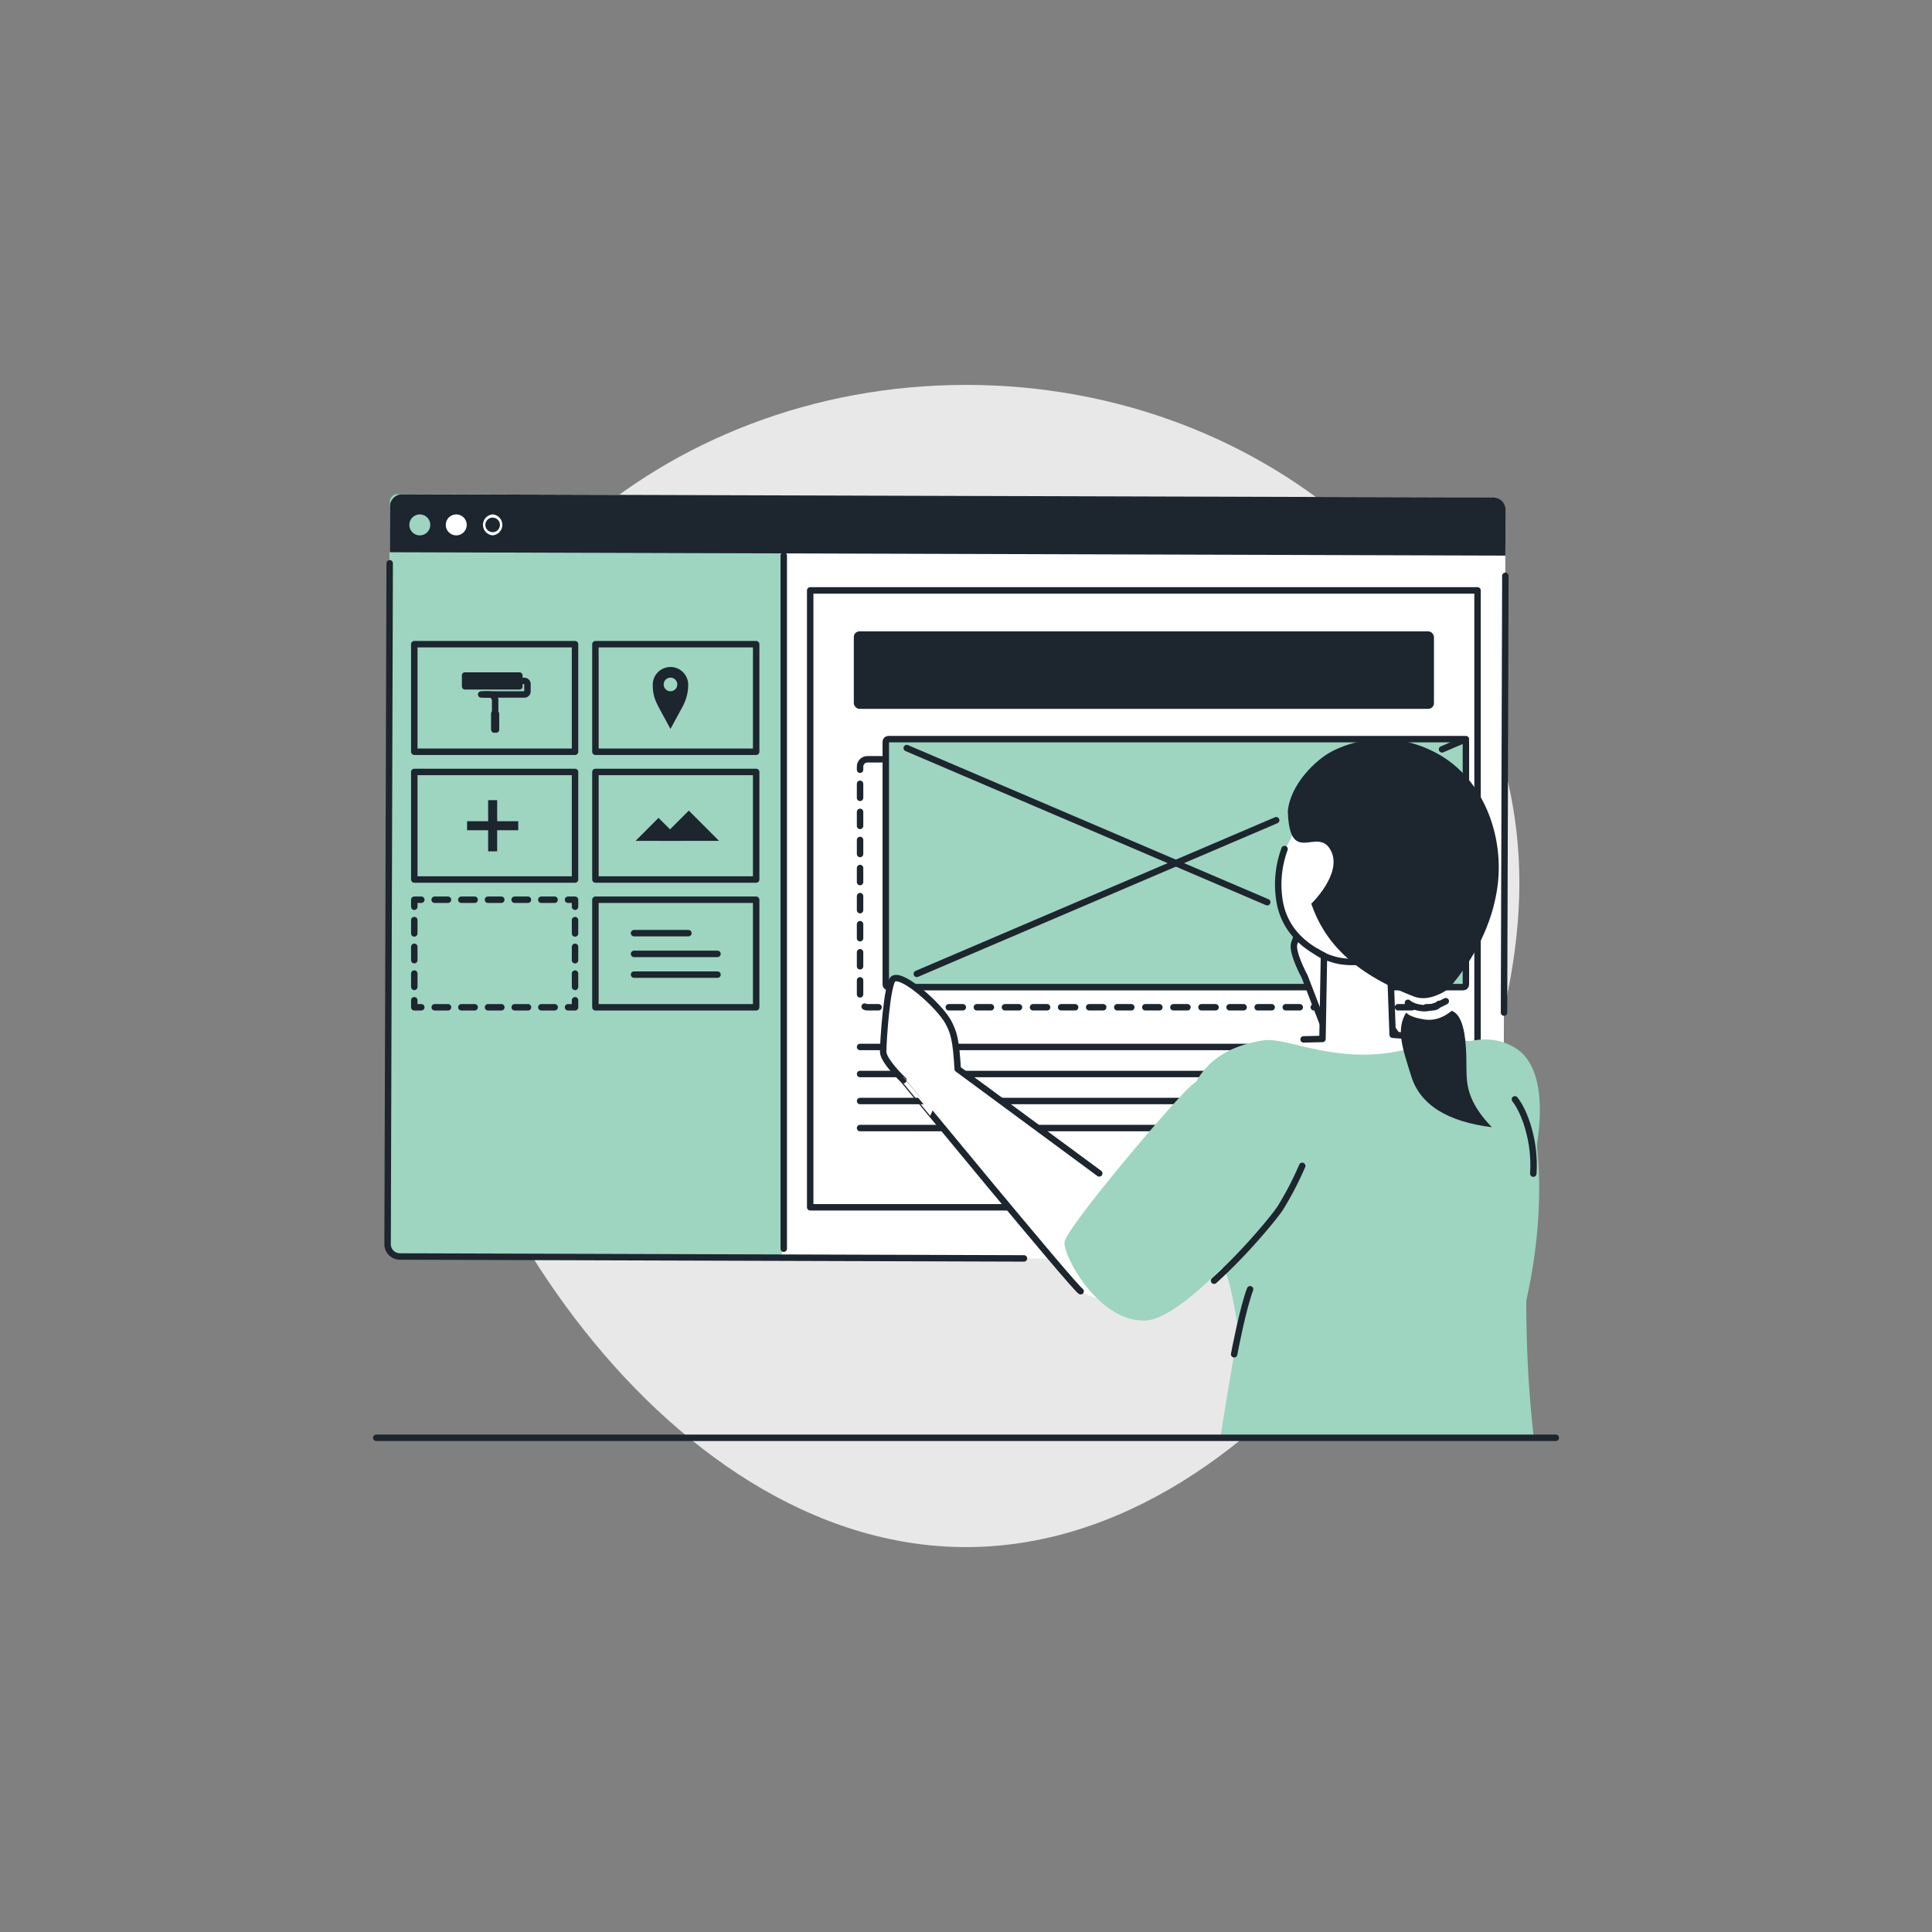 <svg id="Layer_1" data-name="Layer 1" xmlns="http://www.w3.org/2000/svg" viewBox="0 0 1200 1200"><rect x="0" y="0" width="1200" height="1200" fill="#808080" stroke="none"/><defs><style>.cls-1{fill:#e9e8e8;}.cls-2{fill:#fff;}.cls-10,.cls-3{fill:#9dd5c0;}.cls-4{fill:#1d252e;}.cls-5,.cls-6,.cls-7,.cls-8,.cls-9{fill:none;}.cls-10,.cls-5,.cls-6,.cls-7,.cls-8,.cls-9{stroke:#1d252e;stroke-linecap:round;stroke-width:4px;}.cls-5,.cls-6,.cls-7{stroke-linejoin:round;}.cls-6{stroke-dasharray:8.28 8.28;}.cls-7{stroke-dasharray:8.3 8.3;}.cls-10,.cls-8,.cls-9{stroke-miterlimit:10;}.cls-9{stroke-dasharray:8.72;}</style></defs><path id="Oval" class="cls-1" d="M600,960.93c189.83,0,343.72-241.76,343.72-412.57S789.83,239.07,600,239.07,256.28,377.54,256.28,548.36,410.17,960.93,600,960.93Z"/><rect class="cls-2" x="241.48" y="308" width="692.94" height="473.47" rx="7.67" transform="translate(1.67 -1.8) rotate(0.18)"/><rect class="cls-3" x="241.49" y="307.32" width="245.43" height="473.47" rx="4.57" transform="translate(1.67 -1.12) rotate(0.18)"/><path class="cls-4" d="M935.13,316.73,935,345.09,242.11,343l.08-28.35a7.67,7.67,0,0,1,7.7-7.65L927.48,309A7.68,7.68,0,0,1,935.13,316.73Z"/><circle class="cls-3" cx="260.75" cy="326.02" r="6.52"/><circle class="cls-2" cx="283.38" cy="326.02" r="6.52"/><path class="cls-2" d="M306,319.5l0,2a4.52,4.52,0,1,1-4.53,4.51A4.53,4.53,0,0,1,306,321.5v-2m0,0a6.52,6.52,0,0,0,0,13h0a6.52,6.52,0,0,0,0-13Z"/><polyline class="cls-5" points="357.17 621.28 357.17 625.64 352.81 625.64"/><line class="cls-6" x1="344.52" y1="625.64" x2="265.82" y2="625.64"/><polyline class="cls-5" points="261.68 625.64 257.32 625.64 257.32 621.28"/><line class="cls-7" x1="257.32" y1="612.98" x2="257.32" y2="567.35"/><polyline class="cls-5" points="257.32 563.2 257.32 558.84 261.68 558.84"/><line class="cls-6" x1="269.96" y1="558.84" x2="348.66" y2="558.84"/><polyline class="cls-5" points="352.81 558.84 357.17 558.84 357.17 563.2"/><line class="cls-7" x1="357.17" y1="571.5" x2="357.17" y2="617.13"/><line class="cls-8" x1="486.81" y1="345.09" x2="486.81" y2="775.58"/><rect class="cls-4" x="530.32" y="392.15" width="360.33" height="48.13" rx="3.5"/><rect class="cls-5" x="503.23" y="366.72" width="414.5" height="383.14"/><line class="cls-8" x1="534.2" y1="650.3" x2="776.46" y2="650.3"/><line class="cls-8" x1="534.2" y1="700.65" x2="816.31" y2="700.65"/><line class="cls-8" x1="534.2" y1="667.08" x2="886.76" y2="667.08"/><line class="cls-8" x1="534.2" y1="683.87" x2="886.76" y2="683.87"/><rect class="cls-5" x="257.32" y="400.12" width="99.85" height="66.8"/><rect class="cls-4" x="286.88" y="417.6" width="37.7" height="10.68" rx="1.78"/><path class="cls-4" d="M307.54,455a2,2,0,0,1-2-2V435a1.67,1.67,0,0,0-1.67-1.67h-5a2,2,0,1,1,0-4h5a5.67,5.67,0,0,1,5.67,5.67v18A2,2,0,0,1,307.54,455Z"/><path class="cls-4" d="M325.69,433.35H300.9a2,2,0,0,1,0-4h24.71v-4.41h-3.15a2,2,0,0,1,0-4h3.23a3.93,3.93,0,0,1,3.92,3.92v4.57A3.93,3.93,0,0,1,325.69,433.35Z"/><rect class="cls-4" x="305" y="441.39" width="5.08" height="13.71" rx="1.84"/><rect class="cls-5" x="369.82" y="400.12" width="99.85" height="66.8"/><path class="cls-4" d="M424.22,417.51a11,11,0,0,0-18.78,7.78c0,7.22,1.81,10.52,5.25,16.87l5.75,10.58,5.75-10.58c1.72-3.17,5.26-8.51,5.26-16.87A11,11,0,0,0,424.22,417.51Zm-7.78,11.85a4.23,4.23,0,1,1,4.24-4.23A4.23,4.23,0,0,1,416.44,429.36Z"/><rect class="cls-5" x="369.82" y="479.48" width="99.85" height="66.8"/><polygon class="cls-4" points="394.76 522.27 409.03 507.99 423.31 522.27 394.76 522.27"/><polygon class="cls-4" points="409.03 522.27 427.82 503.49 446.6 522.27 409.03 522.27"/><rect class="cls-5" x="257.32" y="479.48" width="99.85" height="66.8"/><polygon class="cls-4" points="321.89 510.08 321.89 515.67 308.8 515.67 308.8 528.77 303.21 528.77 303.21 515.67 290.11 515.67 290.11 510.08 303.21 510.08 303.21 496.99 308.8 496.99 308.8 510.08 321.89 510.08"/><rect class="cls-5" x="369.82" y="558.84" width="99.85" height="66.8"/><line class="cls-8" x1="393.81" y1="579.6" x2="427.58" y2="579.6"/><line class="cls-8" x1="393.81" y1="592.48" x2="445.65" y2="592.48"/><line class="cls-8" x1="393.81" y1="605.36" x2="445.65" y2="605.36"/><rect class="cls-9" x="534.2" y="471.6" width="360.33" height="154.03" rx="4.57"/><rect class="cls-10" x="550.17" y="459.09" width="360.33" height="154.03" rx="1.59"/><line class="cls-8" x1="563.2" y1="464.65" x2="787.1" y2="560.37"/><line class="cls-8" x1="792.67" y1="509.46" x2="569.45" y2="604.88"/><line class="cls-8" x1="910.5" y1="459.09" x2="895.67" y2="465.43"/><path class="cls-8" d="M636,781.62l-387.61-1.19a7.67,7.67,0,0,1-7.65-7.7l1.3-422.86"/><line class="cls-8" x1="935" y1="357.66" x2="934.17" y2="628.94"/><path id="Path-93" class="cls-2" d="M931.88,733,844.49,610.44C849.2,593,849.29,588,848,580.83c-2-10.73-17.23-37.61-24-36-4.5,1.06-18.41,35.66-20.14,41.15s6.49,20.61,6.49,20.61,53.77,135,59.68,149.89C885.07,796.8,946.93,773.36,931.88,733Z"/><path id="Path-93-2" data-name="Path-93" class="cls-5" d="M907.94,699.42l-63.45-89C849.2,593,849.29,588,848,580.83c-2-10.73-17.23-37.61-24-36-4.5,1.06-18.41,35.66-20.14,41.15s6.49,20.61,6.49,20.61S847.61,704.06,865,745.3"/><path id="Path-88" class="cls-3" d="M905.89,795c-27.25-8.91-35.11-53.55-31.78-61.58s-7.61-52.37.91-63.3,41.08-35.57,66.75-18.84,9.82,74.63,9.82,74.63S933.13,803.86,905.89,795Z"/><path id="Path-103" class="cls-2" d="M832.94,512.89l-26.53-1.53L795.2,533.9v27.62l11.61,21.22,13.95,10.8.68,53.33-36.52,1.78,16,31.34c22.84,11.87,49.38,13.63,77.8,10.28l37.71-38.85L867,642.27l-4.08-44.35L879,580.85"/><path id="Path-86" class="cls-5" d="M797.86,527.35a63.8,63.8,0,0,0-3.52,29.21q2.55,24.63,28,37.06l-.92,51.68-11.72.29"/><path id="Path-87" class="cls-5" d="M877.08,583.48q-9.65,10.69-13.81,11.29L865,642.69l31.72,2.56"/><path id="Path-98" class="cls-5" d="M817.78,591.08q3.62,2.92,11,5t17.77,1.12"/><path class="cls-3" d="M769.14,826.54S762.88,861.17,758,893H952.63A756.25,756.25,0,0,1,948,807.86c15.17-67.83,5.6-117.6-2.54-133.32s-27.28-29-36.9-28.13c-26.3-.63-34.5,9.8-67.31,8.5-26.25-1.21-45.54-10.36-56.38-8.73-93.36,14.06-24.64,143.2-24.64,143.2C764,791.48,769.14,826.54,769.14,826.54Z"/><path id="Path-93-3" data-name="Path-93" class="cls-2" d="M716,753.31,594.83,663.94c-1-18-2.43-22.83-5.91-29.22-5.22-9.58-28.06-30.4-34-26.8-4,2.4-6.42,39.61-6.36,45.37s12.57,17.57,12.57,17.57L664.44,794.8C691.27,828.49,742.79,787,716,753.31Z"/><path id="Path-93-4" data-name="Path-93" class="cls-5" d="M682.77,728.82l-87.94-64.88c-1-18-2.43-22.83-5.91-29.22-5.22-9.58-28.06-30.4-34-26.8-4,2.4-6.42,39.61-6.36,45.37s12.57,17.57,12.57,17.57S667.07,799.72,671.19,802"/><path id="Path-88-2" data-name="Path-88" class="cls-3" d="M710.49,820.27c-28.66,0-50-40-49.33-48.67s68.54-88.78,79.13-97.73,47.5-26.37,69.19-4.73-8.43,70.08-8.43,70.08S739.15,820.27,710.49,820.27Z"/><path id="Path-88-3" data-name="Path-88" class="cls-5" d="M808.83,724.13a199.67,199.67,0,0,1-13.6,26.18c-3,4.69-21,27-41.16,45.15"/><path id="Path-102" class="cls-4" d="M799.9,503.79c1.52-16.46,17.21-32,27.89-37.38s35.82-14.11,64.76,1.53,42.35,51.92,37.33,84.39q-5,32.46-30.26,62-12.33,8-21.25,4.68c-39-15-56.11-34.93-63.92-57.69,0,0,19.27-18.41,12.36-32.65C818.83,512.27,800.94,539.25,799.9,503.79Z"/><path id="Path-104" class="cls-5" d="M874.5,622.86q3,2.58,8.7,3.27T898,621.86"/><path id="Path-105" class="cls-4" d="M873.36,628.94q2.64,2.88,11.34,4.27t17-5.39q6.68,2.5,8.38,18c1.7,15.45-.59,23,2.77,33.31q3.36,10.29,13.76,21-41.66-5.2-50-31.49C871.09,651,866.94,639.59,873.36,628.94Z"/><path class="cls-5" d="M776.46,800.78c-4.38,11.47-9.46,37.81-9.9,40.38"/><path class="cls-5" d="M940.93,682.82c6.18,7.73,12.82,26.57,11.44,46.14"/><polyline class="cls-5" points="966.33 893.04 459.42 893.04 264.79 893.04 233.67 893.04"/></svg>